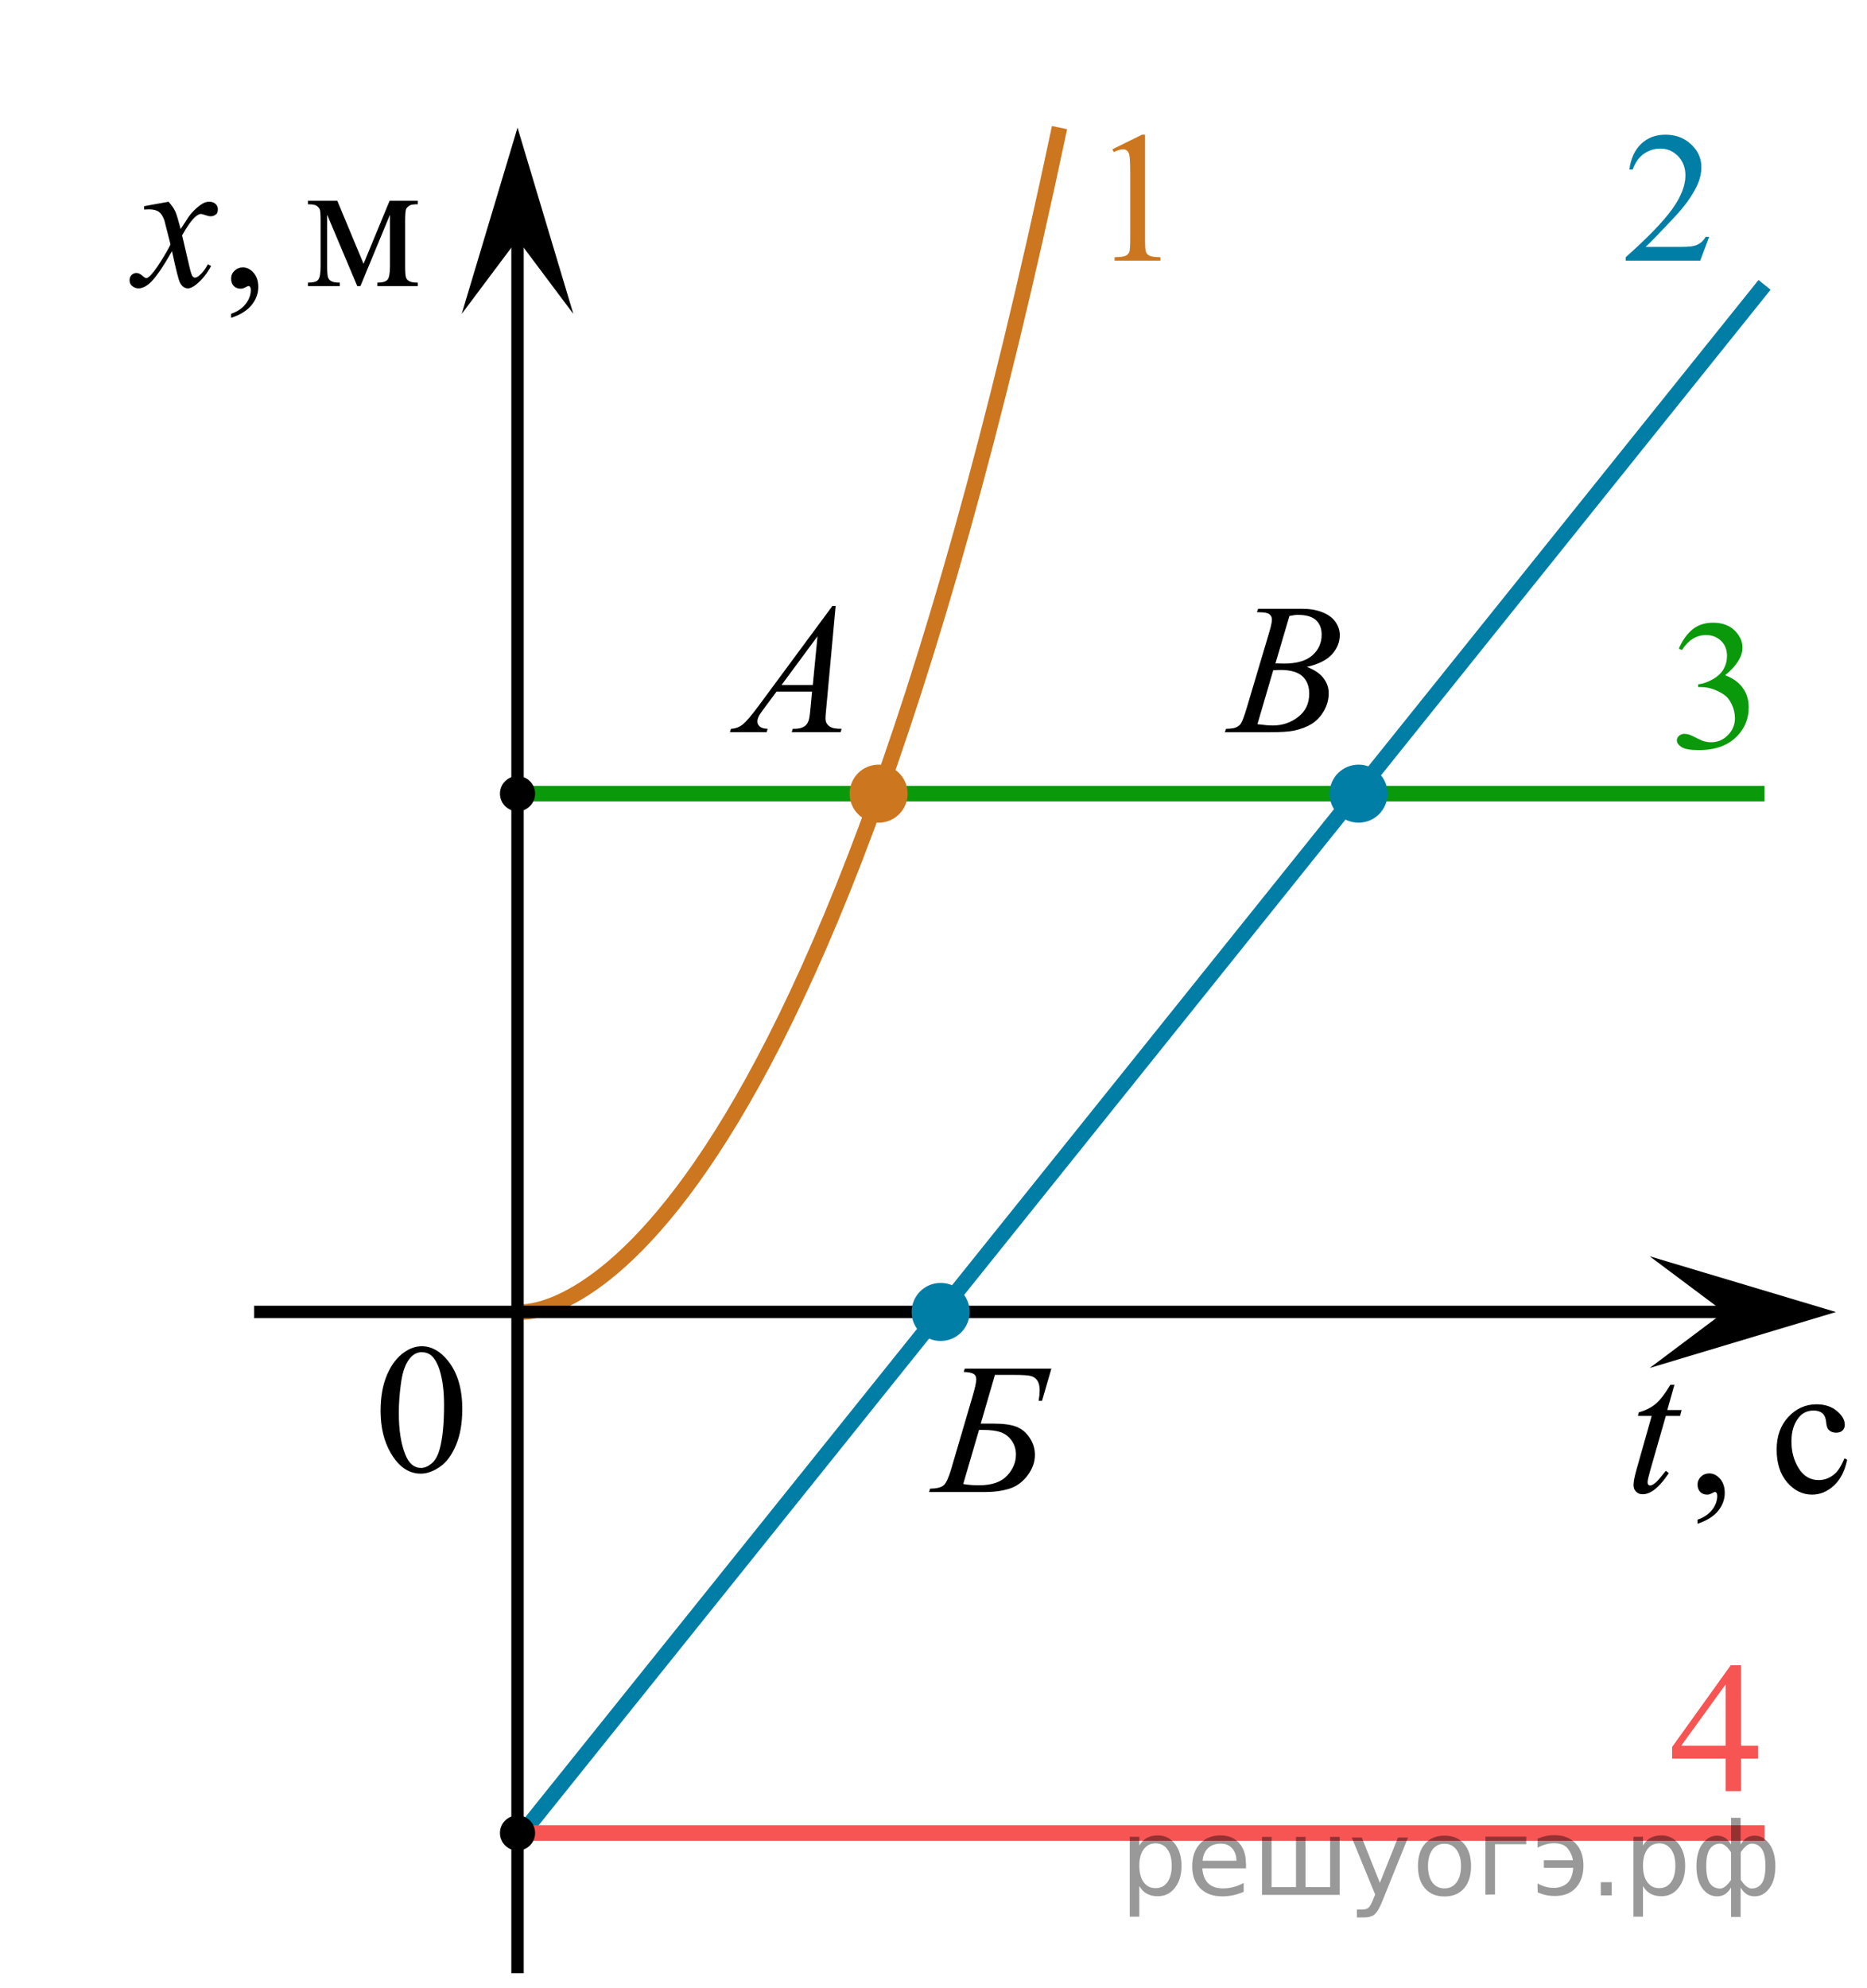 <?xml version="1.0" encoding="utf-8"?>
<!-- Generator: Adobe Illustrator 16.0.0, SVG Export Plug-In . SVG Version: 6.00 Build 0)  -->
<!DOCTYPE svg PUBLIC "-//W3C//DTD SVG 1.1//EN" "http://www.w3.org/Graphics/SVG/1.1/DTD/svg11.dtd">
<svg version="1.1" id="Слой_1" xmlns="http://www.w3.org/2000/svg" xmlns:xlink="http://www.w3.org/1999/xlink" x="0px" y="0px"
	 width="150.5px" height="160.166px" viewBox="45.458 113.333 150.5 160.166" enable-background="new 45.458 113.333 150.5 160.166"
	 xml:space="preserve">
<polygon points="87.176,132.623 82.676,138.628 87.176,123.617 91.676,138.628 "/>
<path fill="none" stroke="#CC761F" stroke-width="1.25" stroke-miterlimit="10" d="M87.176,219.048c0,0,22.858,3.315,43.691-95.432"
	/>
<line fill="none" stroke="#000000" stroke-miterlimit="10" x1="187.699" y1="219.048" x2="65.946" y2="219.048"/>
<polygon points="184.447,219.059 178.439,214.563 193.453,219.055 178.443,223.563 "/>
<line fill="none" stroke="#007EA5" stroke-width="1.25" stroke-miterlimit="10" x1="87.176" y1="261.537" x2="187.699" y2="136.287"/>
<line fill="none" stroke="#0A990A" stroke-width="1.25" stroke-miterlimit="10" x1="87.176" y1="177.287" x2="187.699" y2="177.287"/>
<line fill="none" stroke="#F75454" stroke-width="1.25" stroke-miterlimit="10" x1="87.176" y1="261.037" x2="187.699" y2="261.037"/>
<g>
	<g>
		<path d="M76.135,227.019c0-1.128,0.176-2.1,0.526-2.913s0.815-1.42,1.397-1.817c0.45-0.316,0.916-0.476,1.397-0.476
			c0.782,0,1.483,0.388,2.104,1.16c0.775,0.957,1.164,2.255,1.164,3.894c0,1.146-0.17,2.12-0.511,2.924
			c-0.34,0.802-0.774,1.383-1.304,1.746c-0.528,0.361-1.038,0.543-1.529,0.543c-0.972,0-1.781-0.558-2.427-1.67
			C76.408,229.471,76.135,228.341,76.135,227.019z M77.607,227.201c0,1.36,0.174,2.471,0.52,3.332
			c0.286,0.725,0.711,1.086,1.277,1.086c0.271,0,0.551-0.117,0.841-0.354c0.291-0.236,0.511-0.631,0.662-1.186
			c0.229-0.836,0.346-2.015,0.346-3.535c0-1.129-0.121-2.068-0.36-2.822c-0.181-0.559-0.414-0.955-0.699-1.188
			c-0.207-0.162-0.455-0.242-0.744-0.242c-0.342,0-0.645,0.148-0.909,0.444c-0.36,0.404-0.606,1.038-0.737,1.903
			S77.607,226.359,77.607,227.201z"/>
	</g>
</g>
<g>
	<g>
		<path fill="#CC761F" d="M135.13,125.364l2.392-1.181h0.24v8.398c0,0.558,0.021,0.904,0.067,1.041
			c0.046,0.138,0.142,0.242,0.286,0.315c0.144,0.073,0.439,0.115,0.885,0.125v0.271h-3.695v-0.271
			c0.463-0.01,0.764-0.05,0.897-0.121c0.136-0.071,0.229-0.166,0.282-0.286c0.054-0.119,0.08-0.478,0.08-1.074v-5.369
			c0-0.725-0.023-1.188-0.072-1.395c-0.033-0.156-0.096-0.271-0.186-0.345s-0.197-0.11-0.322-0.11c-0.178,0-0.428,0.076-0.746,0.227
			L135.13,125.364z"/>
	</g>
</g>
<g>
	<g>
		<path fill="#007EA5" d="M183.232,132.419l-0.715,1.914h-6.012v-0.271c1.77-1.574,3.014-2.859,3.734-3.857
			c0.721-0.996,1.082-1.908,1.082-2.734c0-0.631-0.198-1.149-0.594-1.557c-0.396-0.404-0.869-0.607-1.42-0.607
			c-0.502,0-0.951,0.145-1.35,0.429c-0.398,0.286-0.691,0.706-0.883,1.259H176.8c0.125-0.904,0.447-1.6,0.966-2.084
			c0.52-0.482,1.166-0.726,1.942-0.726c0.826,0,1.517,0.259,2.069,0.776c0.554,0.519,0.83,1.131,0.83,1.834
			c0,0.504-0.119,1.008-0.359,1.512c-0.371,0.792-0.973,1.631-1.805,2.516c-1.246,1.33-2.025,2.133-2.336,2.405h2.66
			c0.541,0,0.92-0.021,1.139-0.06c0.218-0.039,0.414-0.117,0.59-0.237c0.175-0.12,0.328-0.29,0.458-0.511H183.232L183.232,132.419z"
			/>
	</g>
</g>
<g>
	<g>
		<path fill="#0A990A" d="M180.788,165.596c0.291-0.666,0.657-1.181,1.101-1.543c0.443-0.361,0.996-0.543,1.657-0.543
			c0.815,0,1.442,0.258,1.879,0.772c0.33,0.385,0.496,0.795,0.496,1.232c0,0.719-0.466,1.463-1.397,2.23
			c0.625,0.237,1.101,0.577,1.42,1.021c0.32,0.442,0.48,0.962,0.48,1.562c0,0.854-0.279,1.596-0.842,2.223
			c-0.73,0.816-1.791,1.226-3.178,1.226c-0.688,0-1.154-0.082-1.402-0.248c-0.248-0.165-0.371-0.342-0.371-0.53
			c0-0.143,0.059-0.267,0.176-0.373c0.118-0.106,0.26-0.16,0.426-0.16c0.125,0,0.252,0.02,0.384,0.059
			c0.085,0.023,0.276,0.113,0.577,0.266c0.302,0.154,0.51,0.244,0.625,0.273c0.185,0.055,0.383,0.08,0.594,0.08
			c0.511,0,0.955-0.191,1.333-0.575c0.379-0.384,0.567-0.839,0.567-1.364c0-0.383-0.088-0.758-0.264-1.121
			c-0.131-0.272-0.273-0.479-0.428-0.621c-0.217-0.192-0.512-0.369-0.887-0.527c-0.377-0.157-0.76-0.237-1.15-0.237h-0.24v-0.219
			c0.396-0.048,0.793-0.187,1.191-0.415s0.688-0.503,0.867-0.823c0.181-0.321,0.271-0.674,0.271-1.059
			c0-0.5-0.161-0.904-0.483-1.213c-0.323-0.31-0.727-0.464-1.207-0.464c-0.775,0-1.426,0.403-1.945,1.211L180.788,165.596z"/>
	</g>
</g>
<g>
	<g>
		<path fill="#F75454" d="M187.168,254v1.041H185.8v2.625h-1.239v-2.625h-4.313v-0.938l4.727-6.586h0.826V254H187.168z M184.561,254
			v-4.937L180.984,254H184.561z"/>
	</g>
</g>
<g>
	<g>
		<path d="M182.297,236.116v-0.329c0.506-0.171,0.896-0.435,1.174-0.791s0.416-0.735,0.416-1.137c0-0.094-0.021-0.174-0.066-0.238
			c-0.033-0.045-0.067-0.067-0.103-0.067c-0.054,0-0.172,0.05-0.354,0.149c-0.088,0.045-0.182,0.066-0.278,0.066
			c-0.239,0-0.433-0.072-0.573-0.217c-0.143-0.146-0.215-0.346-0.215-0.6c0-0.246,0.094-0.455,0.275-0.631
			c0.186-0.175,0.408-0.263,0.675-0.263c0.323,0,0.61,0.146,0.864,0.432c0.252,0.287,0.379,0.669,0.379,1.144
			c0,0.515-0.176,0.992-0.525,1.436C183.613,235.513,183.059,235.861,182.297,236.116z"/>
	</g>
	<g>
		<path d="M194.357,230.951c-0.182,0.904-0.537,1.602-1.066,2.088c-0.529,0.487-1.116,0.73-1.759,0.73
			c-0.767,0-1.433-0.326-2.003-0.98c-0.568-0.656-0.854-1.539-0.854-2.653c0-1.08,0.315-1.957,0.946-2.632
			c0.63-0.674,1.387-1.012,2.271-1.012c0.662,0,1.207,0.178,1.633,0.535c0.428,0.357,0.642,0.729,0.642,1.113
			c0,0.189-0.06,0.344-0.181,0.461c-0.12,0.117-0.288,0.176-0.504,0.176c-0.289,0-0.508-0.094-0.654-0.283
			c-0.084-0.104-0.139-0.306-0.166-0.601s-0.127-0.521-0.299-0.675c-0.172-0.15-0.409-0.225-0.713-0.225
			c-0.491,0-0.887,0.185-1.187,0.555c-0.397,0.49-0.596,1.137-0.596,1.94c0,0.819,0.196,1.543,0.592,2.171
			c0.396,0.627,0.929,0.939,1.603,0.939c0.479,0,0.912-0.167,1.295-0.502c0.27-0.229,0.531-0.647,0.787-1.252L194.357,230.951z"/>
	</g>
	<g>
		<path d="M180.434,224.917l-0.574,2.039h1.154l-0.125,0.473h-1.147l-1.267,4.423c-0.137,0.476-0.205,0.78-0.205,0.922
			c0,0.084,0.02,0.149,0.06,0.194c0.039,0.045,0.085,0.066,0.139,0.066c0.123,0,0.285-0.087,0.486-0.262
			c0.116-0.1,0.38-0.408,0.787-0.922l0.243,0.188c-0.451,0.67-0.879,1.142-1.28,1.416c-0.274,0.189-0.554,0.285-0.832,0.285
			c-0.216,0-0.394-0.068-0.529-0.207c-0.138-0.137-0.206-0.313-0.206-0.527c0-0.271,0.078-0.683,0.235-1.236l1.229-4.34h-1.111
			l0.074-0.292c0.539-0.15,0.988-0.373,1.347-0.671c0.358-0.299,0.758-0.813,1.198-1.549H180.434L180.434,224.917z"/>
	</g>
</g>
<g>
	<g>
		<path d="M112.82,162.16l-0.76,8.273c-0.039,0.387-0.059,0.641-0.059,0.764c0,0.195,0.037,0.344,0.111,0.447
			c0.093,0.143,0.22,0.246,0.38,0.314c0.159,0.067,0.429,0.104,0.808,0.104l-0.08,0.271h-3.939l0.08-0.271h0.171
			c0.319,0,0.579-0.068,0.782-0.205c0.143-0.094,0.252-0.248,0.332-0.463c0.054-0.15,0.105-0.508,0.154-1.07l0.118-1.262h-2.862
			l-1.019,1.371c-0.231,0.309-0.376,0.529-0.435,0.664c-0.06,0.135-0.088,0.26-0.088,0.378c0,0.155,0.063,0.29,0.19,0.403
			c0.128,0.111,0.34,0.174,0.635,0.184l-0.081,0.271h-2.96l0.082-0.271c0.364-0.016,0.685-0.137,0.962-0.363
			c0.278-0.228,0.692-0.713,1.243-1.455l5.976-8.084H112.82z M111.359,164.604l-2.898,3.924h2.516L111.359,164.604z"/>
	</g>
</g>
<g>
	<g>
		<path d="M123.229,223.614h6.982l-0.755,2.597h-0.271c0.053-0.316,0.08-0.605,0.08-0.864c0-0.339-0.066-0.601-0.199-0.785
			c-0.131-0.187-0.311-0.306-0.539-0.358c-0.227-0.055-0.672-0.082-1.336-0.082h-1.531l-1.143,3.924h0.996
			c0.85,0,1.486,0.09,1.911,0.266s0.774,0.475,1.048,0.895c0.273,0.422,0.41,0.873,0.41,1.357c0,0.581-0.199,1.137-0.597,1.664
			s-0.886,0.883-1.461,1.063c-0.577,0.183-1.257,0.271-2.037,0.271h-4.433l0.074-0.271c0.531-0.01,0.896-0.099,1.094-0.268
			c0.199-0.168,0.399-0.598,0.604-1.287l1.744-5.934c0.19-0.655,0.286-1.098,0.286-1.327c0-0.205-0.074-0.353-0.225-0.44
			c-0.148-0.088-0.41-0.137-0.787-0.146L123.229,223.614z M123.104,232.914c0.381,0.069,0.799,0.104,1.252,0.104
			c1.037,0,1.793-0.255,2.275-0.766c0.48-0.512,0.723-1.082,0.723-1.713c0-0.427-0.117-0.802-0.349-1.127
			c-0.231-0.324-0.524-0.549-0.876-0.671s-0.824-0.184-1.421-0.184h-0.33L123.104,232.914z"/>
	</g>
</g>
<g>
	<g>
		<path d="M146.775,162.66l0.104-0.271h3.57c0.601,0,1.135,0.092,1.605,0.278c0.469,0.186,0.819,0.443,1.055,0.776
			c0.232,0.333,0.35,0.685,0.35,1.056c0,0.572-0.207,1.09-0.623,1.553c-0.416,0.462-1.093,0.804-2.031,1.021
			c0.604,0.227,1.049,0.523,1.334,0.896s0.428,0.779,0.428,1.225c0,0.494-0.127,0.967-0.383,1.415
			c-0.256,0.451-0.584,0.8-0.984,1.05c-0.401,0.25-0.885,0.434-1.45,0.551c-0.401,0.082-1.032,0.125-1.89,0.125h-3.666l0.097-0.271
			c0.384-0.01,0.646-0.047,0.782-0.109c0.195-0.084,0.337-0.193,0.421-0.33c0.116-0.187,0.274-0.611,0.472-1.276l1.793-6.021
			c0.152-0.509,0.229-0.865,0.229-1.07c0-0.183-0.066-0.324-0.202-0.43c-0.136-0.104-0.392-0.158-0.771-0.158
			C146.928,162.667,146.85,162.664,146.775,162.66z M146.82,171.688c0.529,0.069,0.945,0.104,1.246,0.104
			c0.768,0,1.447-0.23,2.039-0.689c0.594-0.46,0.89-1.083,0.89-1.871c0-0.602-0.183-1.07-0.55-1.408
			c-0.366-0.337-0.957-0.506-1.773-0.506c-0.158,0-0.35,0.008-0.576,0.021L146.82,171.688z M148.273,166.789
			c0.318,0.01,0.551,0.015,0.692,0.015c1.022,0,1.784-0.222,2.283-0.663c0.499-0.442,0.749-0.996,0.749-1.661
			c0-0.504-0.152-0.896-0.458-1.178s-0.791-0.423-1.461-0.423c-0.177,0-0.401,0.029-0.679,0.09L148.273,166.789z"/>
	</g>
</g>
<line fill="none" stroke="#000000" stroke-miterlimit="10" x1="87.176" y1="272.333" x2="87.176" y2="131.121"/>
<circle fill="#007EA5" cx="154.971" cy="177.286" r="2.338"/>
<circle fill="#CC761F" cx="116.283" cy="177.286" r="2.339"/>
<circle fill="#007EA5" cx="121.283" cy="219.049" r="2.339"/>
<circle cx="87.176" cy="177.286" r="1.417"/>
<circle cx="87.176" cy="261.036" r="1.417"/>
<path fill="none" stroke="#000000" stroke-miterlimit="10" d="M45.458,113.333"/>
<path fill="none" stroke="#000000" stroke-miterlimit="10" d="M195.958,273.5"/>
<g>
	<g>
		<path d="M64.089,138.947v-0.33c0.505-0.171,0.896-0.435,1.172-0.792c0.277-0.358,0.415-0.737,0.415-1.138
			c0-0.096-0.021-0.176-0.065-0.24c-0.034-0.046-0.069-0.068-0.104-0.068c-0.054,0-0.171,0.05-0.353,0.15
			c-0.088,0.045-0.182,0.067-0.279,0.067c-0.24,0-0.431-0.072-0.573-0.218c-0.142-0.145-0.213-0.345-0.213-0.601
			c0-0.245,0.092-0.455,0.275-0.631c0.184-0.175,0.408-0.263,0.673-0.263c0.323,0,0.611,0.145,0.863,0.432
			c0.252,0.288,0.379,0.67,0.379,1.146c0,0.516-0.176,0.995-0.526,1.438C65.403,138.342,64.849,138.692,64.089,138.947z"/>
	</g>
	<g>
		<path d="M74.764,134.591l2.102-5.084h2.271v0.286c-0.333,0-0.555,0.033-0.665,0.101c-0.11,0.068-0.197,0.151-0.261,0.252
			c-0.064,0.101-0.096,0.426-0.096,0.977v3.649c0,0.476,0.023,0.782,0.069,0.92c0.047,0.138,0.143,0.241,0.287,0.312
			s0.366,0.104,0.665,0.104v0.278h-3.256v-0.278c0.401,0,0.671-0.076,0.809-0.229c0.137-0.152,0.206-0.521,0.206-1.107v-4.138
			l-2.382,5.752h-0.257l-2.426-5.752v4.138c0,0.476,0.024,0.782,0.073,0.92c0.05,0.138,0.145,0.241,0.287,0.312
			c0.142,0.07,0.362,0.104,0.661,0.104v0.278H70.28v-0.278c0.437,0,0.716-0.081,0.838-0.243c0.123-0.163,0.184-0.527,0.184-1.093
			v-3.649c0-0.536-0.026-0.853-0.08-0.95c-0.055-0.098-0.138-0.186-0.25-0.263c-0.113-0.078-0.344-0.116-0.691-0.116v-0.286h2.367
			L74.764,134.591z"/>
	</g>
	<g>
		<path d="M59.043,129.59c0.239,0.261,0.421,0.521,0.544,0.781c0.088,0.18,0.232,0.653,0.434,1.419l0.646-0.991
			c0.172-0.24,0.38-0.47,0.625-0.688c0.244-0.218,0.46-0.366,0.646-0.446c0.117-0.05,0.247-0.075,0.39-0.075
			c0.21,0,0.378,0.058,0.503,0.173s0.188,0.255,0.188,0.42c0,0.19-0.036,0.321-0.11,0.391c-0.137,0.125-0.294,0.188-0.47,0.188
			c-0.104,0-0.214-0.022-0.331-0.067c-0.23-0.08-0.385-0.12-0.463-0.12c-0.118,0-0.257,0.07-0.419,0.211
			c-0.304,0.26-0.666,0.763-1.088,1.509l0.603,2.583c0.093,0.396,0.172,0.633,0.235,0.71c0.063,0.078,0.127,0.116,0.191,0.116
			c0.103,0,0.223-0.058,0.359-0.173c0.27-0.229,0.5-0.53,0.691-0.9l0.257,0.135c-0.309,0.591-0.7,1.081-1.176,1.472
			c-0.27,0.221-0.497,0.331-0.684,0.331c-0.274,0-0.492-0.158-0.654-0.474c-0.103-0.195-0.315-1.036-0.639-2.523
			c-0.765,1.357-1.377,2.23-1.838,2.621c-0.299,0.25-0.588,0.376-0.867,0.376c-0.195,0-0.375-0.073-0.536-0.218
			c-0.118-0.11-0.177-0.258-0.177-0.443c0-0.165,0.054-0.303,0.162-0.413c0.107-0.11,0.24-0.165,0.396-0.165
			c0.157,0,0.323,0.08,0.5,0.24c0.127,0.115,0.226,0.173,0.294,0.173c0.059,0,0.135-0.04,0.228-0.12
			c0.23-0.19,0.544-0.602,0.941-1.231c0.396-0.631,0.656-1.087,0.778-1.367c-0.304-1.217-0.468-1.859-0.492-1.93
			c-0.112-0.325-0.26-0.556-0.441-0.691c-0.181-0.135-0.448-0.202-0.801-0.202c-0.112,0-0.242,0.005-0.39,0.015v-0.271
			L59.043,129.59z"/>
	</g>
</g>
<g style="stroke:none;fill:#000;fill-opacity:0.40"><path d="m 137.3,265.3 v 2.48 h -0.77 v -6.44 h 0.77 v 0.71 q 0.24,-0.42 0.61,-0.62 0.37,-0.20 0.88,-0.20 0.85,0 1.38,0.68 0.53,0.68 0.53,1.77 0,1.10 -0.53,1.77 -0.53,0.68 -1.38,0.68 -0.51,0 -0.88,-0.20 -0.37,-0.20 -0.61,-0.62 z m 2.61,-1.63 q 0,-0.85 -0.35,-1.32 -0.35,-0.48 -0.95,-0.48 -0.61,0 -0.96,0.48 -0.35,0.48 -0.35,1.32 0,0.85 0.35,1.33 0.35,0.48 0.96,0.48 0.61,0 0.95,-0.48 0.35,-0.48 0.35,-1.33 z"/><path d="m 145.9,263.5 v 0.38 h -3.52 q 0.05,0.79 0.47,1.21 0.43,0.41 1.19,0.41 0.44,0 0.85,-0.11 0.42,-0.11 0.82,-0.33 v 0.72 q -0.41,0.17 -0.85,0.27 -0.43,0.09 -0.88,0.09 -1.12,0 -1.77,-0.65 -0.65,-0.65 -0.65,-1.76 0,-1.15 0.62,-1.82 0.62,-0.68 1.67,-0.68 0.94,0 1.49,0.61 0.55,0.60 0.55,1.65 z m -0.77,-0.23 q -0.01,-0.63 -0.35,-1.00 -0.34,-0.38 -0.91,-0.38 -0.64,0 -1.03,0.36 -0.38,0.36 -0.44,1.02 z"/><path d="m 150.7,265.4 h 1.98 v -4.05 h 0.77 v 4.67 h -6.26 v -4.67 h 0.77 v 4.05 h 1.97 v -4.05 h 0.77 z"/><path d="m 156.9,266.5 q -0.33,0.83 -0.63,1.09 -0.31,0.25 -0.82,0.25 h -0.61 v -0.64 h 0.45 q 0.32,0 0.49,-0.15 0.17,-0.15 0.39,-0.71 l 0.14,-0.35 -1.89,-4.59 h 0.81 l 1.46,3.65 1.46,-3.65 h 0.81 z"/><path d="m 161.9,261.9 q -0.62,0 -0.97,0.48 -0.36,0.48 -0.36,1.32 0,0.84 0.35,1.32 0.36,0.48 0.98,0.48 0.61,0 0.97,-0.48 0.36,-0.48 0.36,-1.32 0,-0.83 -0.36,-1.31 -0.36,-0.49 -0.97,-0.49 z m 0,-0.65 q 1,0 1.57,0.65 0.57,0.65 0.57,1.80 0,1.15 -0.57,1.80 -0.57,0.65 -1.57,0.65 -1.00,0 -1.57,-0.65 -0.57,-0.65 -0.57,-1.80 0,-1.15 0.57,-1.80 0.57,-0.65 1.57,-0.65 z"/><path d="m 165.2,266.0 v -4.67 h 3.29 v 0.61 h -2.52 v 4.05 z"/><path d="m 169.4,265.1 q 0.66,0.36 1.31,0.36 0.61,0 1.05,-0.35 0.44,-0.36 0.52,-1.27 h -2.37 v -0.61 h 2.34 q -0.05,-0.44 -0.38,-0.90 -0.33,-0.47 -1.16,-0.47 -0.64,0 -1.31,0.36 v -0.72 q 0.65,-0.29 1.35,-0.29 1.09,0 1.72,0.66 0.63,0.66 0.63,1.79 0,1.12 -0.61,1.79 -0.61,0.66 -1.68,0.66 -0.79,0 -1.40,-0.30 z"/><path d="m 174.5,265.0 h 0.88 v 1.06 h -0.88 z"/><path d="m 177.9,265.3 v 2.48 h -0.77 v -6.44 h 0.77 v 0.71 q 0.24,-0.42 0.61,-0.62 0.37,-0.20 0.88,-0.20 0.85,0 1.38,0.68 0.53,0.68 0.53,1.77 0,1.10 -0.53,1.77 -0.53,0.68 -1.38,0.68 -0.51,0 -0.88,-0.20 -0.37,-0.20 -0.61,-0.62 z m 2.61,-1.63 q 0,-0.85 -0.35,-1.32 -0.35,-0.48 -0.95,-0.48 -0.61,0 -0.96,0.48 -0.35,0.48 -0.35,1.32 0,0.85 0.35,1.33 0.35,0.48 0.96,0.48 0.61,0 0.95,-0.48 0.35,-0.48 0.35,-1.33 z"/><path d="m 183.0,263.7 q 0,0.98 0.30,1.40 0.30,0.41 0.82,0.41 0.41,0 0.88,-0.70 v -2.22 q -0.47,-0.70 -0.88,-0.70 -0.51,0 -0.82,0.42 -0.30,0.41 -0.30,1.39 z m 2,4.10 v -2.37 q -0.24,0.39 -0.51,0.55 -0.27,0.16 -0.62,0.16 -0.70,0 -1.18,-0.64 -0.48,-0.65 -0.48,-1.79 0,-1.15 0.48,-1.80 0.49,-0.66 1.18,-0.66 0.35,0 0.62,0.16 0.28,0.16 0.51,0.55 v -2.15 h 0.77 v 2.15 q 0.24,-0.39 0.51,-0.55 0.28,-0.16 0.62,-0.16 0.70,0 1.18,0.66 0.49,0.66 0.49,1.80 0,1.15 -0.49,1.79 -0.48,0.64 -1.18,0.64 -0.35,0 -0.62,-0.16 -0.27,-0.16 -0.51,-0.55 v 2.37 z m 2.77,-4.10 q 0,-0.98 -0.30,-1.39 -0.30,-0.42 -0.81,-0.42 -0.41,0 -0.88,0.70 v 2.22 q 0.47,0.70 0.88,0.70 0.51,0 0.81,-0.41 0.30,-0.42 0.30,-1.40 z"/></g></svg>

<!--File created and owned by https://sdamgia.ru. Copying is prohibited. All rights reserved.-->
